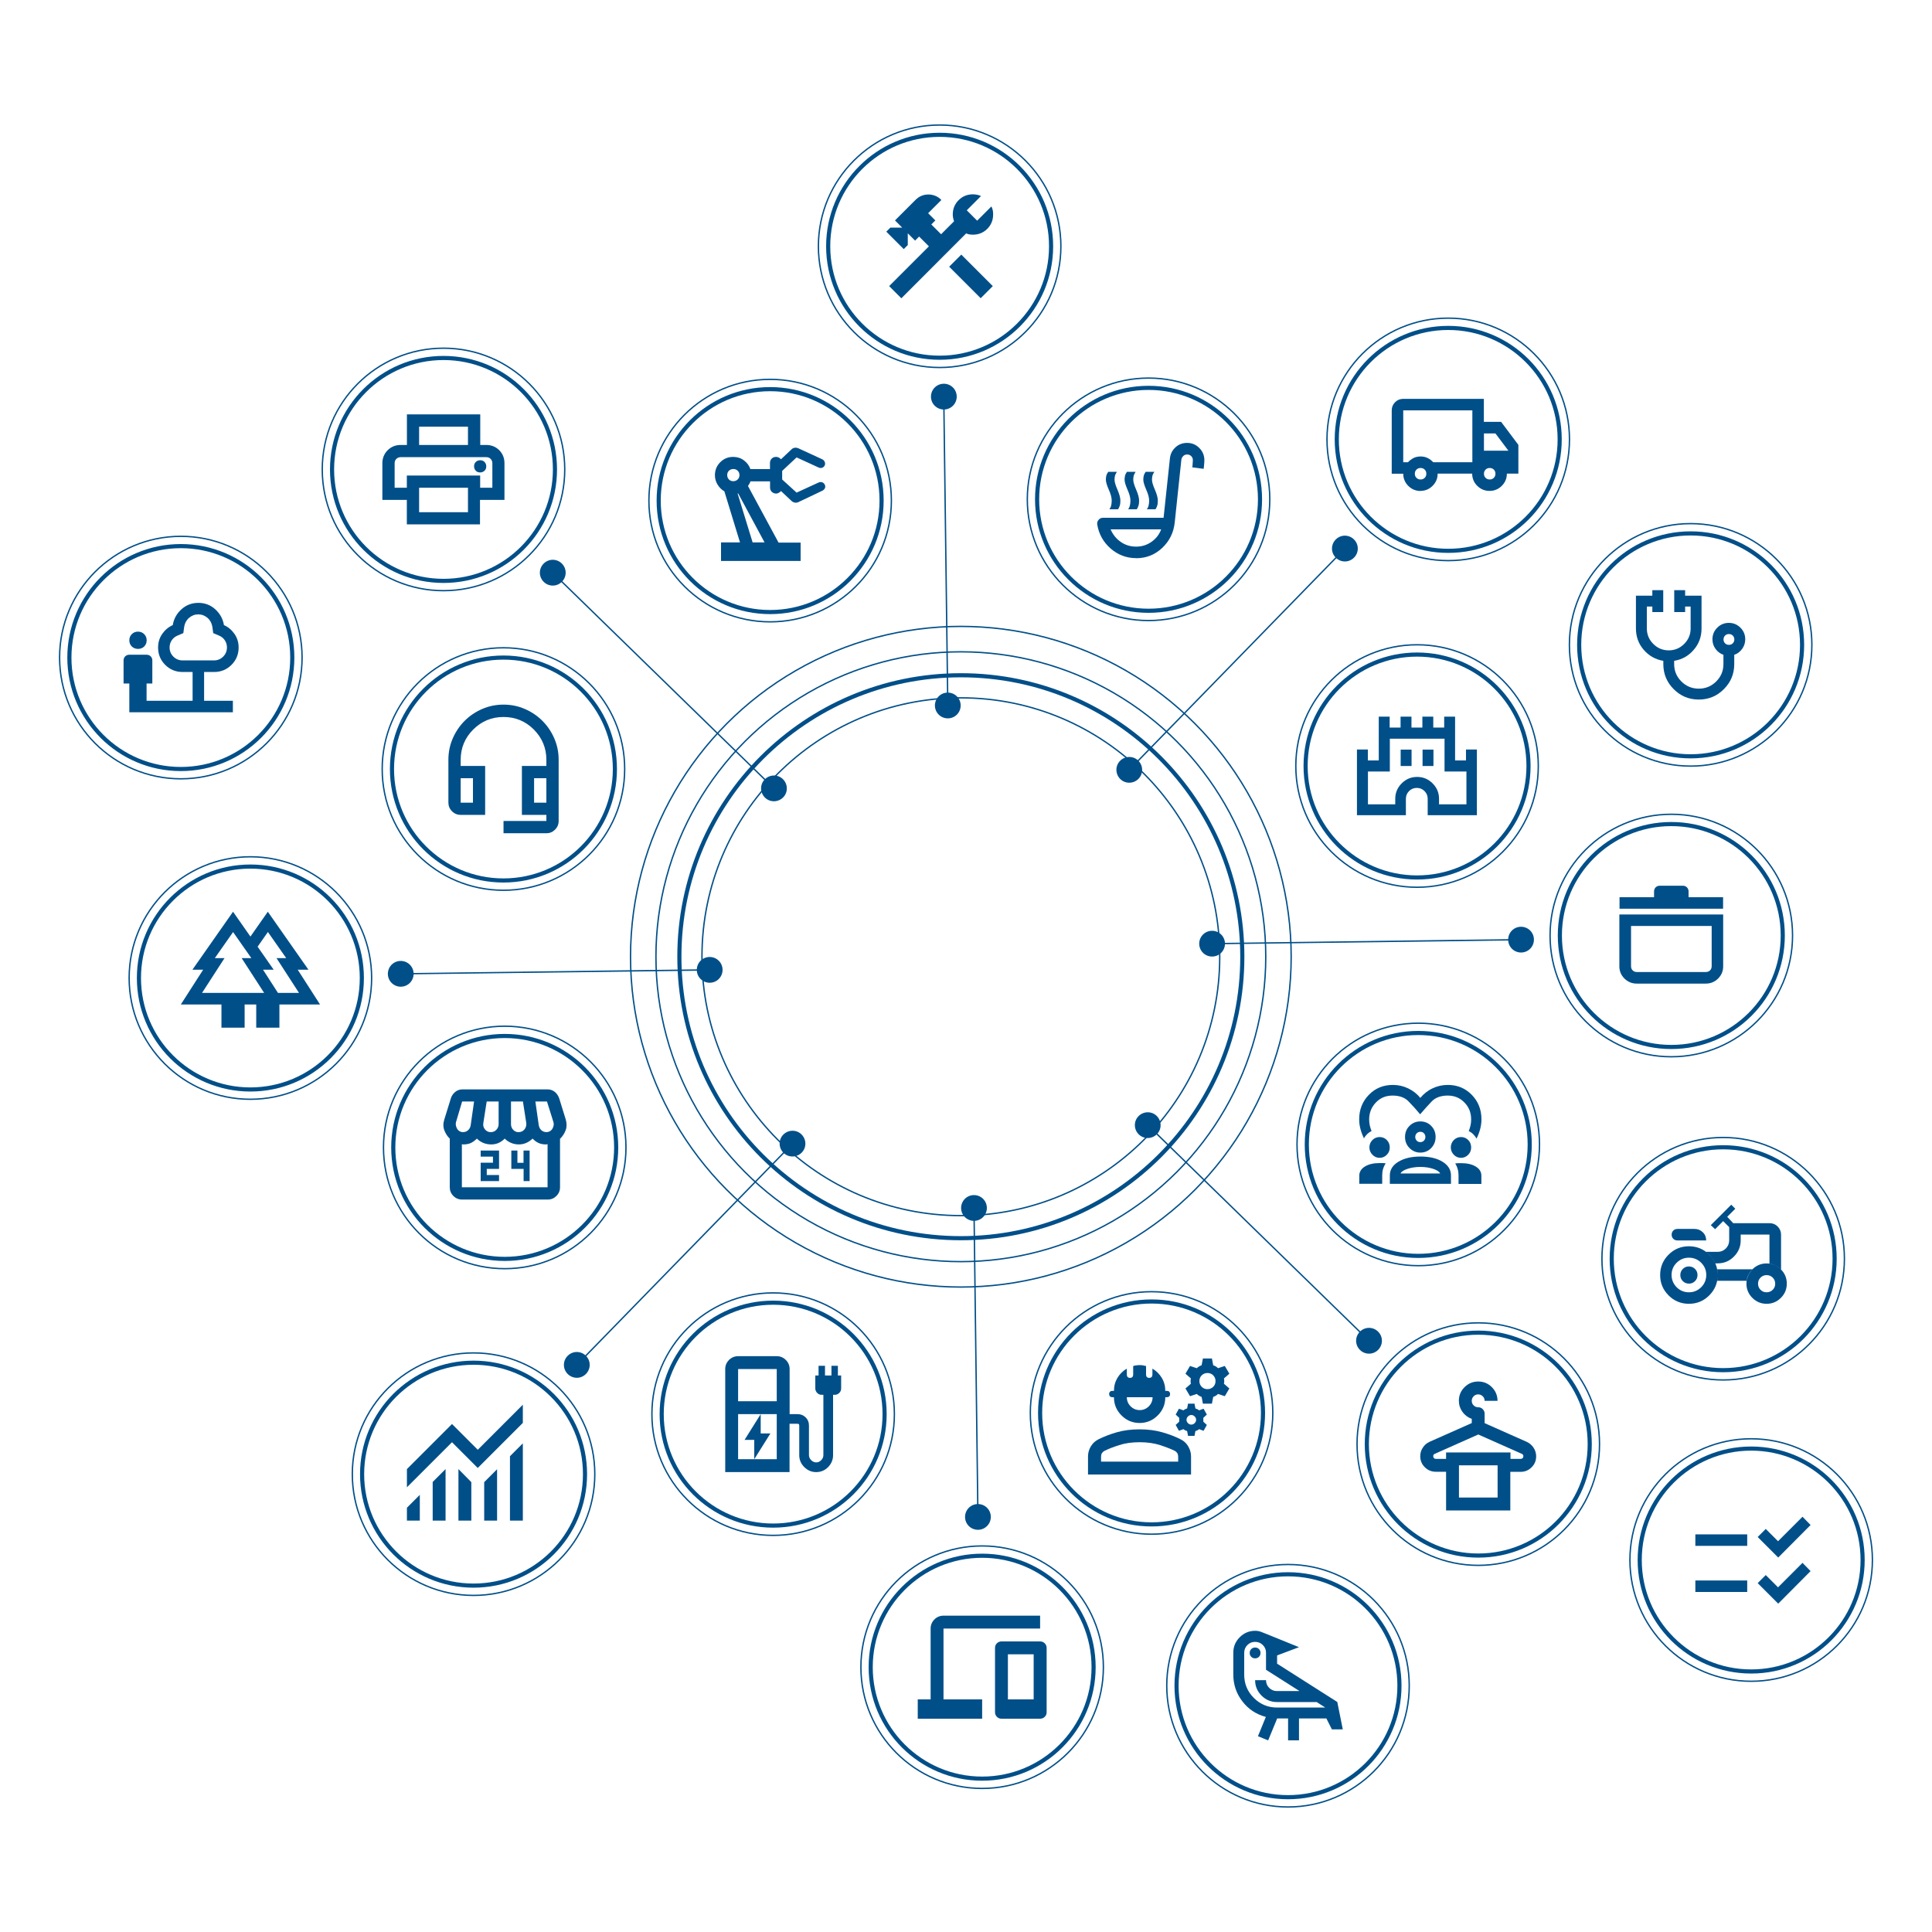 <?xml version="1.0" encoding="UTF-8"?>
<svg id="Warstwa_1" data-name="Warstwa 1" xmlns="http://www.w3.org/2000/svg" viewBox="0 0 225 225">
  <defs>
    <style>
      .cls-1 {
        stroke-width: .48px;
      }

      .cls-1, .cls-2 {
        fill: none;
        stroke: #014f89;
        stroke-miterlimit: 10;
      }

      .cls-2 {
        stroke-width: .16px;
      }

      .cls-3 {
        fill: #014f89;
      }
    </style>
  </defs>
  <path class="cls-3" d="m57.34,56.8v-2.85c0-.2-.07-.37-.2-.51-.14-.14-.31-.2-.51-.2h-9.96c-.2,0-.37.07-.51.2-.14.14-.2.31-.2.51v2.85h1.42v-1.42h8.54v1.42h1.42Zm-1.42,4.27h-8.54v-2.85h-2.85v-4.27c0-.6.21-1.11.62-1.52.42-.41.92-.61,1.51-.61h9.96c.6,0,1.11.2,1.52.61.41.41.61.92.61,1.52v4.27h-2.85v2.85Zm-1.42-4.27h-5.69v2.85h5.69v-2.85Zm1.42-1.78c.2,0,.37-.07.51-.2s.2-.31.2-.51-.07-.37-.2-.51c-.14-.14-.31-.2-.51-.2s-.37.07-.51.2c-.14.14-.2.31-.2.51s.07.37.2.51.31.2.51.2m-9.96-1.78h11.38-11.38Zm8.54-1.42v-2.13h-5.69v2.13h-1.42v-3.56h8.54v3.56h-1.42Z"/>
  <path class="cls-3" d="m87.65,63.17h1.39l-3.07-5.7h-.07l1.75,5.7Zm-2.25-7.13c.2,0,.37-.07.51-.2.14-.14.21-.31.21-.51s-.07-.37-.21-.51c-.14-.14-.31-.2-.51-.2s-.37.07-.51.2c-.14.14-.2.31-.2.51s.07.37.2.51c.14.14.31.2.51.2m-1.43,9.27v-2.14h2.21l-1.82-5.95c-.32-.18-.58-.44-.79-.78-.21-.34-.31-.71-.31-1.1,0-.59.21-1.1.62-1.51.42-.42.92-.62,1.51-.62.46,0,.88.13,1.24.4.36.27.62.61.76,1.02h2.28v-.71c0-.2.07-.37.2-.51.14-.14.31-.2.51-.2.11,0,.21.02.31.07.1.05.19.12.26.21l1.21-1.14c.11-.11.23-.18.38-.2.15-.03.29,0,.44.06l2.78,1.28c.14.07.24.18.29.31.05.14.05.27,0,.4-.07.14-.18.23-.31.28-.14.04-.27.03-.4-.03l-2.57-1.18-1.68,1.57v1l1.68,1.53,2.57-1.18c.13-.06.27-.07.41-.02.14.05.24.14.3.27.07.14.08.28.02.41-.06.13-.16.23-.3.3l-2.78,1.32c-.14.07-.29.09-.44.06-.15-.03-.28-.1-.38-.2l-1.21-1.14c-.07.07-.16.14-.26.2-.1.06-.2.09-.31.09-.2,0-.37-.07-.51-.2-.14-.14-.2-.31-.2-.51v-.71h-2.28c-.04.1-.07.18-.12.27-.04.08-.1.17-.17.27l3.56,6.59h2.57v2.14h-9.27Z"/>
  <path class="cls-3" d="m62.2,90.63h1.43-1.43Zm-8.55,0h1.43-1.43Zm8.55,2.85h1.43v-2.85h-1.43v2.85Zm-8.55,0h1.43v-2.85h-1.43v2.85Zm4.99,3.56v-1.43h4.99v-.71h-2.85v-5.7h2.85v-.71c0-1.38-.49-2.55-1.46-3.53-.97-.97-2.15-1.46-3.53-1.46s-2.55.49-3.53,1.46c-.97.97-1.46,2.15-1.46,3.53v.71h2.85v5.7h-2.85c-.39,0-.73-.14-1.01-.42-.28-.28-.42-.62-.42-1.01v-4.99c0-.88.17-1.71.51-2.49.34-.78.8-1.46,1.38-2.04.58-.58,1.26-1.04,2.04-1.38.78-.34,1.61-.51,2.49-.51s1.71.17,2.49.51c.78.34,1.46.8,2.04,1.38.58.58,1.04,1.26,1.38,2.04.34.78.51,1.61.51,2.49v7.13c0,.39-.14.73-.42,1.01-.28.28-.61.42-1.01.42h-4.99Z"/>
  <path class="cls-3" d="m30.75,115.63h-7.23,7.23Zm2.57,0h-.96.96Zm-.96,0h2.45-2.45Zm-5.22-7.09l2.13,3.04h-1.13l2.62,4.05h-.76.76-.14.14-2.62,1.13-4.25,1.13-2.62l2.62-4.05h-1.13l2.13-3.04Zm3.48,4.39h1.25l-1.87-2.68,1.2-1.71,2.13,3.04h-1.13l2.62,4.05h-2.45l-1.74-2.7Zm-1.45-3.85l-2.03-2.9-4.73,6.75h1.25l-2.6,4.05h4.73v2.7h2.7v-2.7h1.35v2.7h2.7v-2.7h4.73l-2.6-4.05h1.25l-4.73-6.75-2.03,2.9Z"/>
  <path class="cls-3" d="m63.77,138.27h-9.98,9.98Zm-9.98,0h9.98v-5.03c-.06.02-.1.04-.12.04h-.06c-.32,0-.6-.05-.85-.16s-.48-.28-.72-.52c-.21.21-.46.38-.73.5-.27.12-.56.18-.87.18s-.62-.06-.9-.18c-.28-.12-.53-.28-.74-.5-.2.21-.44.38-.7.5-.27.12-.56.18-.86.18-.34,0-.66-.06-.94-.18-.28-.12-.53-.28-.74-.5-.25.25-.5.42-.74.53-.24.1-.52.15-.83.15h-.08s-.06-.01-.1-.04v5.03Zm9.8-6.42c.34,0,.59-.14.75-.41.15-.27.19-.53.11-.77l-.75-2.39h-1.35l.39,2.74c.04.24.13.43.29.59.16.15.35.23.56.23m-9.62,0c.21,0,.4-.08.56-.23.16-.15.26-.35.29-.59l.39-2.74h-1.39l-.71,2.39c-.07.24-.03.49.12.77.15.27.4.41.74.41m3.17,0c.27,0,.5-.09.67-.28.17-.18.26-.4.26-.65v-2.64h-1.39l-.39,2.5c-.05.28.01.53.19.75.17.21.4.32.67.32m3.21,0c.32,0,.56-.11.73-.33.17-.22.23-.47.2-.74l-.39-2.5h-1.39v2.64c0,.25.08.47.25.65.17.18.37.28.61.28m4.85.75v5.67c0,.39-.14.73-.42,1.01-.28.28-.61.42-1.01.42h-9.98c-.39,0-.73-.14-1.01-.42-.28-.28-.42-.62-.42-1.01v-5.67c-.27-.25-.48-.57-.63-.96-.15-.39-.15-.82,0-1.28l.75-2.42c.09-.31.26-.56.51-.77.24-.2.53-.3.85-.3h9.91c.32,0,.6.1.84.29s.41.45.52.77l.75,2.42c.14.46.14.89,0,1.27s-.36.71-.63.98m-4.28,4.95h.71v-3.56h-.71v1.43h-.71v-1.43h-.71v2.14h1.43v1.43Zm-4.99,0h2.14v-.71h-1.43v-.71h1.43v-2.14h-2.14v.71h1.43v.71h-1.43v2.14Z"/>
  <path class="cls-3" d="m47.39,173.21v-2.12l5.25-5.25,3,3,5.25-5.25v2.12l-5.25,5.25-3-3-5.25,5.25Zm12,3.88v-7.5l1.5-1.5v9h-1.5Zm-3,0v-4.48l1.5-1.5v5.98h-1.5Zm-3,0v-6l1.5,1.52v4.48h-1.5Zm-3,0v-4.5l1.5-1.5v6h-1.5Zm-3,0v-1.5l1.5-1.5v3h-1.5Z"/>
  <path class="cls-3" d="m90.46,169.94h-4.5,4.5Zm-6,1.5v-12c0-.41.15-.77.44-1.06.29-.29.65-.44,1.06-.44h4.5c.41,0,.77.15,1.06.44.29.29.44.65.44,1.06v5.25h.94c.36,0,.67.13.93.38.26.26.38.57.38.93v3.47c0,.21.09.41.26.58.17.17.37.26.58.26.23,0,.42-.09.59-.26.17-.18.25-.37.25-.58v-7.03h-.19c-.21,0-.39-.07-.53-.22-.14-.14-.22-.32-.22-.53v-1.5h.38v-1.13h.75v1.13h.75v-1.13h.75v1.13h.38v1.5c0,.21-.07.39-.22.53-.14.14-.32.22-.53.22h-.19v7.03c0,.53-.19.98-.57,1.38-.38.39-.85.59-1.4.59s-1-.2-1.39-.59c-.39-.39-.58-.85-.58-1.38v-3.47c0-.06-.02-.11-.05-.14-.03-.03-.08-.05-.14-.05h-.94v5.63h-7.5Zm1.5-1.5h4.5v-5.25h-4.5v5.25Zm0-6.75h4.5v-3.75h-4.5v3.75Zm1.88,6.75l1.88-3h-1.13v-2.25l-1.88,3h1.13v2.25Z"/>
  <path class="cls-3" d="m117.38,197.91h3-3Zm0,0h3v-5.25h-3v5.25Zm-.75,2.25c-.21,0-.39-.07-.53-.22-.14-.14-.22-.32-.22-.53v-7.5c0-.21.07-.39.22-.53.14-.14.32-.22.53-.22h4.5c.21,0,.39.07.54.22.14.14.22.32.22.53v7.5c0,.21-.07.39-.22.53-.14.14-.32.22-.54.22h-4.5Zm-9.75,0v-2.25h1.5v-8.25c0-.41.15-.77.44-1.06.29-.29.65-.44,1.06-.44h11.25v1.5h-11.25v8.25h4.5v2.25h-7.5Z"/>
  <path class="cls-3" d="m140.62,161.78c.26,0,.48-.09.67-.27.18-.18.27-.4.27-.67s-.09-.48-.27-.67c-.18-.18-.4-.27-.67-.27s-.48.09-.67.27c-.18.18-.27.4-.27.67s.09.48.27.67c.18.18.4.27.67.27m-.53,1.69l-.15-.79c-.11-.04-.22-.08-.31-.14-.09-.06-.18-.12-.25-.2l-.79.26-.53-.9.64-.56c-.03-.06-.04-.11-.04-.15v-.3s.01-.09.04-.15l-.64-.56.53-.9.79.26c.08-.08.16-.14.25-.2.09-.06.2-.1.31-.14l.15-.79h1.05l.15.79c.11.04.22.08.31.14.09.06.18.12.25.2l.79-.26.53.9-.64.56c.03.06.04.11.04.15v.3s-.01.09-.04.15l.64.56-.53.9-.79-.26c-.08.08-.16.14-.25.2-.09.06-.2.1-.31.14l-.15.79h-1.05Zm-1.35,2.44c.15,0,.28-.06.39-.17.11-.11.17-.24.17-.39s-.06-.28-.17-.39c-.11-.11-.24-.17-.39-.17s-.28.06-.39.17c-.11.11-.17.24-.17.39s.06.28.17.39c.11.11.24.17.39.17m-.38,1.31l-.11-.56c-.08-.02-.15-.05-.22-.08-.07-.03-.13-.08-.2-.14l-.53.19-.38-.68.41-.38v-.45l-.41-.38.38-.68.53.19c.05-.05.11-.09.19-.13.08-.04.15-.07.23-.09l.11-.56h.75l.11.56c.08.03.15.06.23.09.08.04.14.08.19.13l.53-.19.38.68-.41.38v.45l.41.38-.38.68-.53-.19c-.06.06-.13.11-.2.14-.07.03-.14.06-.22.08l-.11.56h-.75Zm-5.63-3c.41,0,.77-.15,1.06-.44.29-.29.44-.65.44-1.06h-3c0,.41.15.77.44,1.06.29.29.65.44,1.06.44m0,1.5c-.83,0-1.53-.29-2.12-.88-.59-.59-.88-1.29-.88-2.12h-.19c-.11,0-.2-.03-.27-.1-.07-.07-.1-.16-.1-.27s.03-.2.1-.27c.07-.07.16-.1.27-.1h.19c0-.56.14-1.07.41-1.52.27-.45.64-.81,1.09-1.07v.71c0,.11.03.2.1.27.07.07.16.1.27.1s.2-.03.27-.1c.07-.07.1-.16.1-.27v-1.01c.11-.04.23-.07.36-.08.12-.02.26-.03.39-.03s.27,0,.39.03c.13.02.24.05.36.08v1.01c0,.11.03.2.1.27.07.07.16.1.27.1s.2-.03.27-.1c.07-.07.1-.16.1-.27v-.71c.45.26.81.62,1.09,1.07.27.45.41.96.41,1.52h.19c.11,0,.2.03.27.1.07.07.1.16.1.27s-.03.2-.1.27c-.07.07-.16.1-.27.1h-.19c0,.83-.29,1.53-.88,2.12-.59.59-1.29.88-2.12.88m-4.5,4.5h9v-.6c0-.14-.03-.26-.1-.38-.07-.11-.16-.2-.27-.26-.45-.23-1.03-.45-1.73-.68-.71-.23-1.5-.34-2.39-.34s-1.69.11-2.39.34c-.71.23-1.28.45-1.73.68-.11.06-.2.15-.27.26-.07.11-.1.24-.1.38v.6Zm-1.5,1.5v-2.1c0-.41.11-.8.32-1.16.21-.36.51-.64.88-.83.64-.32,1.36-.6,2.16-.83.8-.23,1.68-.34,2.64-.34s1.84.11,2.64.34c.8.23,1.52.5,2.16.83.38.19.67.46.88.83.21.36.32.75.32,1.16v2.1h-12Z"/>
  <path class="cls-3" d="m169.91,170.65h4.5-4.5Zm0,3.75h4.5v-3.75h-4.5v3.75Zm-2.7-4.5h1.2v-.75h7.5v.75h1.2c.09,0,.16-.03.22-.09.06-.06.08-.14.08-.24,0-.06-.02-.12-.05-.16-.03-.04-.08-.08-.14-.1l-5.06-2.25-5.06,2.25c-.06.02-.11.06-.14.1-.03.04-.05.1-.05.16,0,.1.03.18.08.24.06.06.13.09.22.09m1.2,6v-4.5h-1.2c-.5,0-.93-.18-1.28-.53s-.53-.78-.53-1.28c0-.36.1-.7.3-1,.2-.31.46-.53.79-.68l4.91-2.18v-.49c-.45-.16-.81-.43-1.09-.82-.27-.38-.41-.81-.41-1.28,0-.63.22-1.16.66-1.59.44-.44.97-.66,1.59-.66s1.16.22,1.59.66c.44.44.66.97.66,1.59h-1.5c0-.21-.07-.39-.22-.53-.14-.14-.32-.22-.53-.22s-.39.07-.53.22c-.14.14-.22.32-.22.53s.07.39.22.53c.14.14.32.22.53.22s.39.07.53.22c.14.14.22.32.22.54v1.09l4.91,2.18c.32.15.59.38.79.68.2.31.3.64.3,1,0,.5-.17.93-.53,1.28-.35.35-.77.53-1.28.53h-1.2v4.5h-7.5Z"/>
  <path class="cls-3" d="m165.41,131.81c-.17,0-.31.06-.42.17-.11.12-.17.26-.17.43s.06.32.17.43c.11.12.25.17.42.17s.31-.06.42-.17c.11-.12.17-.26.17-.43s-.06-.32-.17-.43c-.11-.12-.25-.17-.42-.17m0,2.42c-.49,0-.91-.18-1.26-.53-.35-.35-.52-.78-.52-1.29s.17-.95.52-1.29c.35-.35.77-.52,1.26-.52s.93.17,1.27.52c.34.35.51.78.51,1.29s-.17.93-.51,1.29c-.34.35-.76.53-1.27.53m4.74.61c-.33,0-.61-.12-.84-.36-.23-.24-.35-.52-.35-.85s.12-.63.35-.86c.23-.23.51-.35.84-.35s.62.12.84.35c.23.23.34.52.34.86s-.11.62-.34.85c-.23.24-.51.36-.84.36m-9.48,0c-.33,0-.61-.12-.84-.36-.23-.24-.35-.52-.35-.85s.12-.63.35-.86c.23-.23.51-.35.84-.35s.62.12.84.35c.23.23.34.52.34.86s-.11.62-.34.85c-.23.24-.51.36-.84.36m4.74,1.06c-.56,0-1.07.08-1.51.23-.44.15-.71.33-.79.53h4.61c-.09-.2-.35-.38-.79-.53-.44-.15-.95-.23-1.52-.23m4.45,1.97v-.98c0-.26-.03-.51-.1-.74-.06-.23-.16-.45-.29-.65.11-.02.22-.03.33-.04.11,0,.23,0,.35,0,.71,0,1.28.13,1.72.4s.65.62.65,1.07v.95h-2.67Zm-8,0v-.98c0-.66.33-1.19.99-1.59.66-.4,1.51-.61,2.57-.61s1.93.2,2.58.61c.65.4.98.93.98,1.59v.98h-7.11Zm-3.56,0v-.95c0-.44.22-.8.66-1.07.44-.27,1.01-.4,1.71-.4.13,0,.25,0,.37,0,.12,0,.23.02.34.04-.14.2-.24.42-.31.65-.07.23-.1.48-.1.74v.98h-2.67Zm.56-5.27c-.18-.36-.32-.73-.42-1.11-.1-.37-.15-.75-.15-1.14,0-1.13.38-2.08,1.13-2.85.75-.77,1.68-1.15,2.79-1.15.62,0,1.22.13,1.78.4.56.27,1.04.64,1.42,1.11.39-.47.86-.85,1.42-1.11.56-.27,1.16-.4,1.78-.4,1.11,0,2.04.38,2.79,1.15.75.77,1.13,1.72,1.13,2.85,0,.38-.05.76-.15,1.14s-.24.74-.42,1.11c-.11-.19-.24-.36-.39-.51-.15-.15-.32-.27-.52-.36.09-.23.16-.46.21-.68.05-.22.07-.45.07-.68,0-.79-.26-1.45-.79-1.98-.52-.54-1.17-.8-1.94-.8s-1.42.22-1.85.67c-.43.45-.88.95-1.36,1.51-.47-.57-.93-1.07-1.36-1.51-.43-.44-1.04-.67-1.85-.67s-1.42.27-1.94.8c-.52.54-.79,1.2-.79,1.98,0,.23.03.46.07.68.05.22.12.45.21.68-.2.09-.37.21-.52.36-.15.15-.28.32-.39.51"/>
  <path class="cls-3" d="m188.61,105.83v-1.34h4.02v-.67c0-.19.06-.35.19-.48.13-.13.29-.19.48-.19h2.68c.19,0,.35.06.48.19.13.13.19.29.19.48v.67h4.02v1.34h-12.07Zm1.34,2.01v4.69c0,.19.06.35.19.48.13.13.29.19.48.19h8.05c.19,0,.35-.06.48-.19.13-.13.19-.29.19-.48v-4.69h-9.39Zm-1.34-1.34h12.07v6.04c0,.56-.2,1.03-.59,1.42-.39.39-.87.59-1.43.59h-8.05c-.56,0-1.03-.2-1.43-.59-.39-.39-.59-.87-.59-1.42v-6.04Z"/>
  <path class="cls-3" d="m165.67,89.21h1.27v-1.91h-1.27v1.91Zm-2.55,0h1.27v-1.91h-1.27v1.91Zm-3.82,4.46h3.19v-.64c0-.7.25-1.3.75-1.8.5-.5,1.1-.75,1.8-.75s1.3.25,1.8.75c.5.5.75,1.1.75,1.8v.64h3.19v-3.82h-2.55v-3.82h-6.37v3.82h-2.55v3.82Zm-1.27,1.27v-7.65h1.27v1.27h1.27v-5.1h1.27v1.27h1.27v-1.27h1.27v1.27h1.27v-1.27h1.27v1.27h1.27v-1.27h1.27v5.1h1.27v-1.27h1.27v7.65h-5.73v-1.91c0-.35-.12-.65-.37-.9-.25-.25-.55-.37-.9-.37s-.65.12-.9.37c-.25.25-.37.55-.37.9v1.91h-5.73Z"/>
  <path class="cls-3" d="m132.31,63.66c.66,0,1.25-.18,1.78-.55.53-.37.91-.85,1.14-1.46h-5.89c.26.6.65,1.09,1.18,1.46.53.37,1.13.55,1.79.55m0,1.34c-1.13,0-2.12-.38-2.98-1.13-.85-.75-1.37-1.69-1.55-2.81-.02-.2.03-.38.17-.53.13-.15.3-.23.5-.23h7.06l.74-6.94c.06-.5.27-.92.65-1.27.37-.34.82-.51,1.35-.51.56,0,1.03.2,1.42.59.39.39.59.87.59,1.42,0,.16-.01.36-.04.62l-.04.39-1.32-.17.03-.34c.02-.23.03-.39.03-.49,0-.19-.06-.35-.19-.48-.13-.13-.29-.19-.48-.19-.18,0-.33.06-.45.18-.12.12-.2.26-.22.43l-.77,7.29c-.12,1.18-.61,2.18-1.46,2.98-.85.8-1.86,1.2-3.03,1.2m-.94-5.7c.09-.11.16-.25.2-.41.04-.16.07-.36.07-.6,0-.34-.11-.76-.34-1.27-.22-.51-.34-.9-.34-1.16,0-.13.01-.27.04-.42.03-.15.1-.31.23-.5h1.01c-.12.19-.2.36-.23.5-.03.15-.04.28-.04.42,0,.26.11.64.34,1.16.22.51.34.94.34,1.27,0,.23-.02.43-.07.58-.04.15-.11.29-.2.43h-1.01Zm2.18,0c.09-.11.16-.25.2-.41.04-.16.07-.36.07-.6,0-.34-.11-.76-.34-1.27-.22-.51-.34-.9-.34-1.16,0-.13.01-.27.04-.42.03-.15.1-.31.23-.5h1.01c-.12.19-.2.36-.23.5-.03.15-.04.28-.04.42,0,.26.11.64.34,1.16.22.51.34.94.34,1.27,0,.23-.02.43-.07.58-.04.15-.11.29-.2.43h-1.01Zm-4.36,0c.09-.11.16-.25.2-.41.04-.16.07-.36.07-.6,0-.34-.11-.76-.34-1.27-.22-.51-.34-.9-.34-1.16,0-.13.01-.27.04-.42.03-.15.1-.31.23-.5h1.01c-.12.19-.2.36-.23.5-.03.15-.04.28-.04.42,0,.26.11.64.34,1.16.22.51.34.94.34,1.27,0,.23-.02.43-.07.58-.04.15-.11.29-.2.43h-1.01Z"/>
  <path class="cls-3" d="m172.82,52.49h2.85l-1.51-2.01h-1.34v2.01Zm.67,3.35c.19,0,.35-.06.48-.19.13-.13.19-.29.19-.48s-.06-.35-.19-.48c-.13-.13-.29-.19-.48-.19s-.35.06-.48.19c-.13.13-.19.29-.19.48s.06.35.19.48c.13.13.29.19.48.19m-10.06-2.01h.54c.19-.2.41-.36.65-.49.25-.12.52-.18.82-.18s.58.06.82.18c.25.12.46.29.65.49h4.56v-6.04h-8.05v6.04Zm2.01,2.01c.19,0,.35-.06.48-.19.13-.13.19-.29.19-.48s-.06-.35-.19-.48c-.13-.13-.29-.19-.48-.19s-.35.06-.48.19c-.13.13-.19.29-.19.48s.06.35.19.48c.13.13.29.19.48.19m0,1.34c-.56,0-1.03-.2-1.43-.59-.39-.39-.59-.87-.59-1.42h-1.34v-7.38c0-.37.13-.68.39-.95.26-.26.58-.39.95-.39h9.39v2.68h2.01l2.01,2.68v3.35h-1.34c0,.56-.2,1.03-.59,1.42-.39.39-.87.59-1.43.59s-1.03-.2-1.43-.59c-.39-.39-.59-.87-.59-1.42h-4.02c0,.56-.2,1.03-.59,1.42-.39.39-.87.59-1.42.59"/>
  <path class="cls-3" d="m104.96,34.73l-1.41-1.41,4.63-4.63-1.14-1.14-.47.47-.85-.85v1.37l-.47.47-2.03-2.03.47-.47h1.38l-.84-.84,2.38-2.38c.22-.22.46-.39.72-.49.26-.1.52-.15.79-.15s.53.05.79.15c.26.1.5.26.72.49l-1.54,1.54.84.84-.47.47,1.14,1.14,1.51-1.51c-.04-.12-.08-.25-.11-.39-.03-.13-.04-.27-.04-.4,0-.66.23-1.22.68-1.67s1.01-.68,1.67-.68c.17,0,.33.02.48.05.15.03.3.08.46.15l-1.66,1.66,1.21,1.21,1.66-1.66c.08.16.13.31.16.46.03.15.04.31.04.48,0,.66-.23,1.22-.68,1.67-.45.45-1.01.68-1.67.68-.13,0-.27-.01-.4-.03-.13-.02-.26-.06-.39-.12l-7.54,7.55Zm9.25,0l-3.67-3.67,1.41-1.41,3.67,3.67-1.41,1.41Z"/>
  <path class="cls-3" d="m201.35,75.1c.18,0,.33-.06.45-.18s.18-.27.18-.45-.06-.33-.18-.45c-.12-.12-.27-.18-.45-.18s-.33.06-.45.18c-.12.12-.18.27-.18.45s.06.33.18.45c.12.12.27.18.45.18m-3.5,6.37c-1.15,0-2.12-.4-2.93-1.21-.81-.81-1.21-1.78-1.21-2.93v-.37c-.91-.15-1.67-.58-2.28-1.28s-.91-1.54-.91-2.49v-3.82h1.91v-.64h1.27v2.55h-1.27v-.64h-.64v2.55c0,.7.25,1.3.75,1.8.5.5,1.1.75,1.8.75s1.3-.25,1.8-.75c.5-.5.75-1.1.75-1.8v-2.55h-.64v.64h-1.27v-2.55h1.27v.64h1.91v3.82c0,.96-.3,1.79-.91,2.49-.61.71-1.36,1.13-2.28,1.28v.37c0,.8.28,1.47.84,2.03.56.56,1.23.84,2.03.84s1.47-.28,2.03-.84c.56-.56.84-1.23.84-2.03v-1.07c-.37-.13-.68-.36-.92-.69-.24-.33-.36-.7-.36-1.12,0-.53.19-.98.56-1.35.37-.37.82-.56,1.35-.56s.98.19,1.35.56c.37.37.56.82.56,1.35,0,.41-.12.79-.36,1.12-.24.33-.54.56-.92.69v1.07c0,1.15-.4,2.12-1.21,2.93-.81.81-1.78,1.21-2.93,1.21"/>
  <path class="cls-3" d="m21.23,76.91h3.69c.42,0,.78-.15,1.07-.44.29-.29.44-.65.44-1.07,0-.3-.08-.58-.24-.82-.16-.25-.38-.43-.66-.55l-.7-.3-.1-.74c-.07-.41-.25-.76-.56-1.03-.31-.27-.67-.41-1.08-.41s-.77.14-1.08.41c-.31.27-.49.62-.56,1.03l-.1.74-.7.3c-.28.12-.5.31-.66.55-.16.25-.24.52-.24.82,0,.42.15.78.44,1.07.29.29.65.44,1.07.44m-6.2,6.04v-3.35h-.67v-2.68c0-.19.06-.35.19-.48.13-.13.29-.19.48-.19h2.01c.19,0,.35.06.48.19.13.13.19.29.19.48v2.68h-.67v2.01h5.36v-3.35h-1.17c-.79,0-1.47-.28-2.02-.83-.55-.55-.83-1.23-.83-2.02,0-.59.16-1.12.48-1.58.32-.46.73-.81,1.23-1.03.12-.73.46-1.34,1.01-1.84.55-.5,1.21-.75,1.97-.75s1.42.25,1.97.75c.55.5.89,1.11,1.01,1.84.5.22.91.57,1.23,1.03.32.46.48.99.48,1.58,0,.79-.28,1.47-.83,2.02-.55.55-1.23.83-2.02.83h-1.17v3.35h3.35v1.34h-12.07Zm1.01-7.38c-.29,0-.53-.1-.72-.28-.19-.19-.29-.43-.29-.72s.1-.53.29-.72.43-.29.72-.29.53.1.72.29.29.43.29.72-.1.53-.29.72c-.19.19-.43.28-.72.28"/>
  <path class="cls-3" d="m196.69,151.84c-.93,0-1.72-.33-2.37-.98s-.98-1.44-.98-2.37.33-1.72.98-2.37c.65-.65,1.44-.98,2.37-.98s1.72.33,2.37.98c.65.65.98,1.44.98,2.37s-.33,1.72-.98,2.37-1.44.98-2.37.98m9.05,0c-.65,0-1.2-.23-1.66-.69s-.69-1.01-.69-1.66.23-1.2.69-1.66c.46-.46,1.01-.69,1.66-.69s1.2.23,1.66.69.69,1.01.69,1.66-.23,1.2-.69,1.66c-.46.46-1.01.69-1.66.69m-2.33-2.68c.07-.3.15-.54.24-.73.1-.18.24-.39.44-.61h-4.12c.04.26.07.48.07.67s-.02.41-.07.67h3.44Zm2.67-2c.29.06.53.13.72.23.19.1.4.25.62.46v-4.06c0-.37-.13-.68-.39-.95-.26-.26-.58-.39-.95-.39h-4.23l-.7-.74.94-.94-.47-.47-2.38,2.38.5.47.94-.94.7.7v1.54c0,.37-.13.68-.39.95-.26.26-.58.39-.95.39h-1.36c.26.19.46.39.62.59.16.2.31.45.47.75h.27c.74,0,1.37-.26,1.89-.79.53-.53.79-1.16.79-1.89v-.67h3.35v3.37Zm-9.39,2.33c-.28,0-.52-.1-.71-.29-.2-.2-.29-.43-.29-.71s.1-.52.29-.71c.2-.2.43-.29.71-.29s.52.1.71.29c.2.2.29.43.29.71s-.1.52-.29.71c-.2.2-.43.29-.71.29m9.05,1.01c.28,0,.52-.1.71-.29.2-.2.29-.43.29-.71s-.1-.52-.29-.71-.43-.29-.71-.29-.52.1-.71.29c-.2.2-.29.43-.29.71s.1.52.29.71c.2.2.43.29.71.29m-9.05,0c.56,0,1.03-.2,1.43-.59.39-.39.59-.87.59-1.43s-.2-1.03-.59-1.42-.87-.59-1.43-.59-1.03.2-1.43.59c-.39.39-.59.87-.59,1.42s.2,1.03.59,1.43c.39.39.87.59,1.43.59m-1.34-6.04c-.19,0-.35-.06-.48-.19-.13-.13-.19-.29-.19-.48s.06-.35.19-.48c.13-.13.29-.19.48-.19h2.01c.37,0,.68.13.95.39s.39.58.39.95h-3.35Z"/>
  <path class="cls-3" d="m146.17,193.13c-.18,0-.33-.06-.45-.18-.12-.12-.18-.27-.18-.45s.06-.33.18-.45c.12-.12.27-.18.45-.18s.33.06.45.18c.12.12.18.27.18.45s-.06.33-.18.45c-.12.12-.27.18-.45.18m2.55,5.73h5.62l-1-.64h-4.62c-.7,0-1.3-.25-1.8-.75-.5-.5-.75-1.1-.75-1.8h1.27c0,.35.12.65.37.9.25.25.55.37.9.37h2.63l-3.9-2.48v-1.98c0-.35-.12-.65-.37-.9-.25-.25-.55-.37-.9-.37s-.65.12-.9.37c-.25.25-.37.55-.37.9v2.55c0,1.06.37,1.96,1.12,2.71.74.74,1.65,1.12,2.71,1.12m-1.05,3.82l-1.18-.48.92-2.25c-1.13-.3-2.04-.9-2.74-1.82-.7-.91-1.05-1.95-1.05-3.11v-2.55c0-.7.25-1.3.75-1.8.5-.5,1.1-.75,1.8-.75.23,0,.46.04.67.12.21.08.42.16.64.25l3.79,1.54-2.55.96v.96l7.01,4.46.64,3.19h-1.27l-.64-1.27h-3.19v2.55h-1.27v-2.55h-1.27l-1.05,2.55Z"/>
  <path class="cls-3" d="m197.44,178.69h6.04v1.34h-6.04v-1.34Zm0,5.37h6.04v1.34h-6.04v-1.34Zm9.64-2.68l-2.38-2.38.94-.94,1.43,1.43,2.85-2.85.94.96-3.77,3.79Zm0,5.37l-2.38-2.38.94-.94,1.43,1.43,2.85-2.85.94.96-3.77,3.79Z"/>
  <g>
    <line class="cls-2" x1="110.38" y1="82.24" x2="109.91" y2="46.11"/>
    <path class="cls-3" d="m111.88,82.14c.01.83-.65,1.51-1.48,1.52-.83.01-1.51-.65-1.52-1.48-.01-.83.65-1.51,1.48-1.52.83-.01,1.51.65,1.52,1.48Z"/>
    <path class="cls-3" d="m111.42,46.17c-.01-.83-.69-1.49-1.52-1.48-.83.01-1.49.69-1.48,1.52.01.83.69,1.49,1.52,1.48.83-.01,1.49-.69,1.48-1.52Z"/>
  </g>
  <circle class="cls-1" cx="111.9" cy="111.42" r="32.78"/>
  <circle class="cls-2" cx="111.9" cy="111.42" r="30.15"/>
  <g>
    <circle class="cls-2" cx="29.16" cy="113.9" r="14.12"/>
    <circle class="cls-1" cx="29.16" cy="113.9" r="12.98"/>
  </g>
  <g>
    <circle class="cls-2" cx="51.65" cy="54.67" r="14.12"/>
    <circle class="cls-1" cx="51.65" cy="54.67" r="12.98"/>
  </g>
  <g>
    <circle class="cls-2" cx="109.43" cy="28.68" r="14.12"/>
    <circle class="cls-1" cx="109.43" cy="28.68" r="12.98"/>
  </g>
  <g>
    <circle class="cls-2" cx="168.66" cy="51.17" r="14.12"/>
    <circle class="cls-1" cx="168.66" cy="51.17" r="12.98"/>
  </g>
  <g>
    <circle class="cls-2" cx="194.64" cy="108.95" r="14.12"/>
    <circle class="cls-1" cx="194.64" cy="108.95" r="12.98"/>
  </g>
  <g>
    <circle class="cls-2" cx="172.16" cy="168.18" r="14.12"/>
    <circle class="cls-1" cx="172.16" cy="168.18" r="12.98"/>
  </g>
  <g>
    <circle class="cls-2" cx="114.38" cy="194.16" r="14.12"/>
    <circle class="cls-1" cx="114.38" cy="194.16" r="12.98"/>
  </g>
  <g>
    <circle class="cls-2" cx="55.15" cy="171.68" r="14.12"/>
    <circle class="cls-1" cx="55.15" cy="171.68" r="12.98"/>
  </g>
  <g>
    <circle class="cls-2" cx="58.63" cy="89.56" r="14.12"/>
    <circle class="cls-1" cx="58.63" cy="89.56" r="12.98"/>
  </g>
  <g>
    <circle class="cls-2" cx="89.69" cy="58.3" r="14.12"/>
    <circle class="cls-1" cx="89.69" cy="58.3" r="12.98"/>
  </g>
  <g>
    <circle class="cls-2" cx="133.76" cy="58.15" r="14.12"/>
    <circle class="cls-1" cx="133.76" cy="58.15" r="12.98"/>
  </g>
  <g>
    <circle class="cls-2" cx="165.03" cy="89.21" r="14.12"/>
    <circle class="cls-1" cx="165.03" cy="89.21" r="12.98"/>
  </g>
  <g>
    <circle class="cls-2" cx="196.89" cy="75.1" r="14.12"/>
    <circle class="cls-1" cx="196.89" cy="75.1" r="12.98"/>
  </g>
  <g>
    <circle class="cls-2" cx="200.68" cy="146.59" r="14.12"/>
    <circle class="cls-1" cx="200.68" cy="146.59" r="12.98"/>
  </g>
  <g>
    <circle class="cls-2" cx="21.06" cy="76.58" r="14.12"/>
    <circle class="cls-1" cx="21.06" cy="76.58" r="12.98"/>
  </g>
  <g>
    <circle class="cls-2" cx="150" cy="196.32" r="14.12"/>
    <circle class="cls-1" cx="150" cy="196.32" r="12.98"/>
  </g>
  <g>
    <circle class="cls-2" cx="203.94" cy="181.68" r="14.12"/>
    <circle class="cls-1" cx="203.94" cy="181.68" r="12.98"/>
  </g>
  <g>
    <circle class="cls-2" cx="165.17" cy="133.28" r="14.12"/>
    <circle class="cls-1" cx="165.17" cy="133.28" r="12.98"/>
  </g>
  <g>
    <circle class="cls-2" cx="134.11" cy="164.55" r="14.12"/>
    <circle class="cls-1" cx="134.11" cy="164.55" r="12.98"/>
  </g>
  <g>
    <circle class="cls-2" cx="90.04" cy="164.69" r="14.12"/>
    <circle class="cls-1" cx="90.04" cy="164.69" r="12.98"/>
  </g>
  <g>
    <circle class="cls-2" cx="58.78" cy="133.63" r="14.12"/>
    <circle class="cls-1" cx="58.78" cy="133.63" r="12.98"/>
  </g>
  <circle class="cls-2" cx="111.9" cy="111.42" r="35.51"/>
  <circle class="cls-2" cx="111.9" cy="111.42" r="38.47"/>
  <g>
    <line class="cls-2" x1="131.46" y1="89.71" x2="156.68" y2="63.83"/>
    <path class="cls-3" d="m132.59,90.7c-.58.59-1.53.61-2.12.03-.59-.58-.61-1.53-.03-2.12.58-.59,1.53-.61,2.12-.03.59.58.61,1.53.03,2.12Z"/>
    <path class="cls-3" d="m157.7,64.93c.58-.59.57-1.54-.03-2.12s-1.54-.57-2.12.03c-.58.59-.57,1.54.03,2.12s1.54.57,2.12-.03Z"/>
  </g>
  <g>
    <line class="cls-2" x1="141.09" y1="109.9" x2="177.22" y2="109.43"/>
    <path class="cls-3" d="m141.18,111.4c-.83.01-1.51-.65-1.52-1.48-.01-.83.65-1.51,1.48-1.52.83-.01,1.51.65,1.52,1.48.01.83-.65,1.51-1.48,1.52Z"/>
    <path class="cls-3" d="m177.16,110.93c.83-.01,1.49-.69,1.48-1.52-.01-.83-.69-1.49-1.52-1.48-.83.01-1.49.69-1.48,1.52.01.83.69,1.49,1.52,1.48Z"/>
  </g>
  <g>
    <line class="cls-2" x1="133.62" y1="130.98" x2="159.49" y2="156.2"/>
    <path class="cls-3" d="m132.62,132.11c-.59-.58-.61-1.53-.03-2.12.58-.59,1.53-.61,2.12-.03s.61,1.53.03,2.12-1.53.61-2.12.03Z"/>
    <path class="cls-3" d="m158.39,157.22c.59.58,1.54.57,2.12-.03s.57-1.54-.03-2.12c-.59-.58-1.54-.57-2.12.03-.58.59-.57,1.54.03,2.12Z"/>
  </g>
  <g>
    <line class="cls-2" x1="113.43" y1="140.61" x2="113.89" y2="176.74"/>
    <path class="cls-3" d="m111.93,140.7c-.01-.83.65-1.51,1.48-1.52s1.51.65,1.52,1.48c.01.83-.65,1.51-1.48,1.52-.83.01-1.51-.65-1.52-1.48Z"/>
    <path class="cls-3" d="m112.39,176.68c.01.83.69,1.49,1.52,1.48.83-.01,1.49-.69,1.48-1.52-.01-.83-.69-1.49-1.52-1.48-.83.01-1.49.69-1.48,1.52Z"/>
  </g>
  <g>
    <line class="cls-2" x1="92.35" y1="133.14" x2="67.13" y2="159.01"/>
    <path class="cls-3" d="m91.22,132.14c.58-.59,1.53-.61,2.12-.03.59.58.61,1.53.03,2.12-.58.59-1.53.61-2.12.03-.59-.58-.61-1.53-.03-2.12Z"/>
    <path class="cls-3" d="m66.1,157.91c-.58.59-.57,1.54.03,2.12s1.54.57,2.12-.03.57-1.54-.03-2.12c-.59-.58-1.54-.57-2.12.03Z"/>
  </g>
  <g>
    <line class="cls-2" x1="82.72" y1="112.95" x2="46.59" y2="113.41"/>
    <path class="cls-3" d="m82.63,111.45c.83-.01,1.51.65,1.52,1.48.01.83-.65,1.51-1.48,1.52-.83.01-1.51-.65-1.52-1.48-.01-.83.65-1.51,1.48-1.52Z"/>
    <path class="cls-3" d="m46.65,111.91c-.83.01-1.49.69-1.48,1.52.01.83.69,1.49,1.52,1.48.83-.01,1.49-.69,1.48-1.52-.01-.83-.69-1.49-1.52-1.48Z"/>
  </g>
  <g>
    <line class="cls-2" x1="90.19" y1="91.87" x2="64.31" y2="66.65"/>
    <path class="cls-3" d="m91.18,90.74c.59.58.61,1.53.03,2.12-.58.59-1.53.61-2.12.03-.59-.58-.61-1.53-.03-2.12.58-.59,1.53-.61,2.12-.03Z"/>
    <path class="cls-3" d="m65.42,65.62c-.59-.58-1.54-.57-2.12.03s-.57,1.54.03,2.12c.59.58,1.54.57,2.12-.03.58-.59.57-1.54-.03-2.12Z"/>
  </g>
</svg>